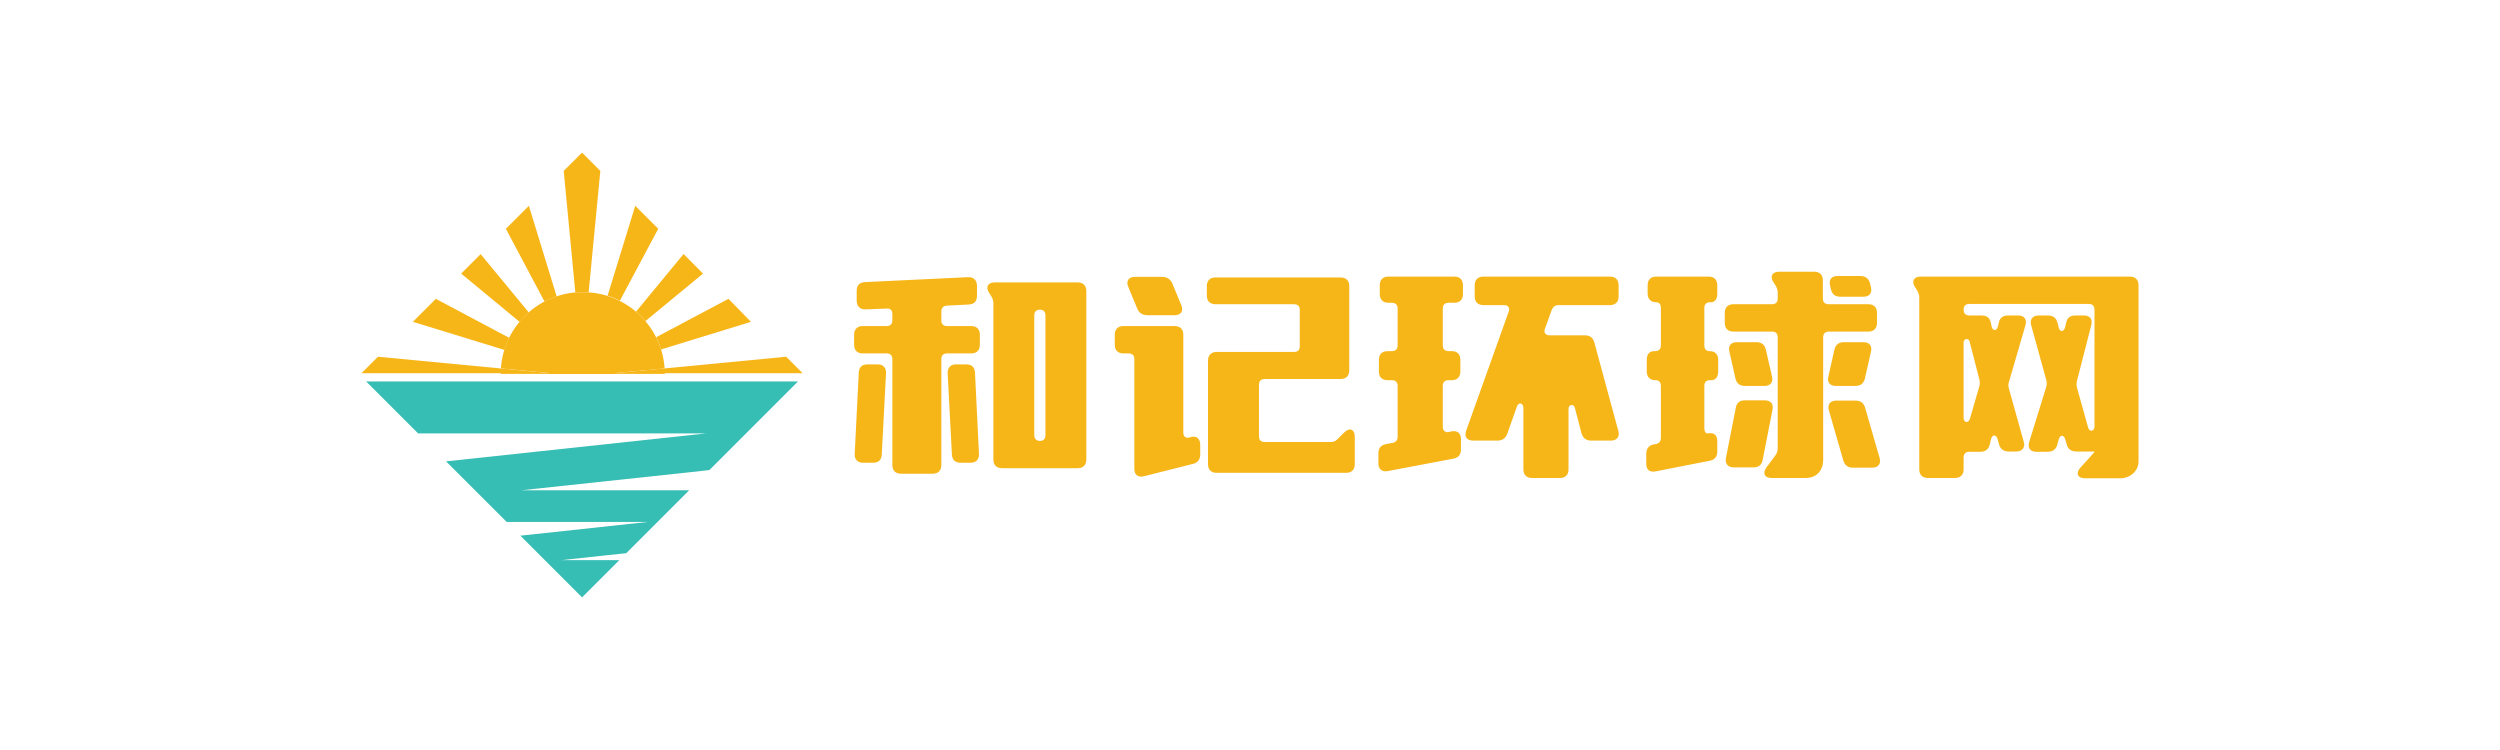 ﻿<svg data-v-0dd9719b="" version="1.0" xmlns="http://www.w3.org/2000/svg" xmlns:xlink="http://www.w3.org/1999/xlink" width="200" height="60" viewBox="0 0 340 250" preserveAspectRatio="xMidYMid slice" color-interpolation-filters="sRGB" style="margin: auto;">   <g data-v-0dd9719b="" fill="#f7b618" class="icon-text-wrapper icon-svg-group iconsvg" transform="translate(49.16,94.756)"><g class="iconsvg-imagesvg" transform="translate(0,0)"><g><rect fill="#f7b618" fill-opacity="0" stroke-width="2" x="0" y="0" width="60" height="60.489" class="image-rect"></rect> <svg x="0" y="0" width="60" height="60.489" filtersec="colorsb6663200403" class="image-svg-svg primary" style="overflow: visible;"><svg xmlns="http://www.w3.org/2000/svg" viewBox="0 0 58.9 59.38"><g><g><path d="M30.33 18.66l1.56-16.22L29.45 0 27 2.44l1.55 16.24h1c.35 0 .53-.04.78-.02zM22.35 7.1l-3.07 3.07 5.16 9.72a10.86 10.86 0 0 1 1.62-.69zM22.34 21.34l-6.43-7.79-2.6 2.6 7.81 6.45a10.69 10.69 0 0 1 1.22-1.26zM9.93 19.52l-3.07 3.07 12.23 3.75a10.78 10.78 0 0 1 .64-1.61zM52 22.59l-3-3.07-9.65 5.12a10.69 10.69 0 0 1 .65 1.64zM37.9 22.5l7.7-6.35-2.6-2.61-6.35 7.7a10.88 10.88 0 0 1 1.25 1.26zM39.62 10.17L36.55 7.1l-3.69 12a11 11 0 0 1 1.64.67z" fill="#f7b618"></path><path d="M40.47 28.81a11 11 0 0 0-.47-2.53 10.69 10.69 0 0 0-.67-1.64 11 11 0 0 0-2.68-3.4 10.85 10.85 0 0 0-6.31-2.58h-1.78a11 11 0 0 0-2.51.53 10.86 10.86 0 0 0-1.62.69 11 11 0 0 0-2.1 1.45 10.69 10.69 0 0 0-1.22 1.25 10.91 10.91 0 0 0-1.39 2.13 10.82 10.82 0 0 0-1.1 4.1l6.54.63h-6.55v.12H40.5v-.12h-6.77z" fill="#f7b618"></path><path fill="#f7b618" d="M56.7 27.25l-16.23 1.56-6.74.64H58.9l-2.2-2.2zM18.63 28.82L2.2 27.25 0 29.45h25.18l-6.55-.63z"></path><path fill="#36bdb4" d="M26.64 54.41l6.15-.66 2.56-.27 8.4-8.4H21.34l22.59-2.42 2.52-.28 11.83-11.83H.62l6.94 6.94h38.42L23.4 39.92l-12.11 1.3 8.1 8.09H38.2l-15.84 1.71-1.15.12 8.24 8.24 4.97-4.97h-7.78z"></path></g></g></svg></svg> <!----></g></g> <g transform="translate(67,16.199)"><g data-gra="path-name" fill-rule="" class="tp-name iconsvg-namesvg"><g transform="scale(1)"><g><path d="M32.63-26.33L21.37-26.33C20.43-26.33 20.07-25.71 20.58-24.93L20.9-24.42C21.09-24.07 21.17-23.83 21.17-23.48L21.17-2.23C21.17-1.49 21.6-1.06 22.34-1.06L32.63-1.06C33.38-1.06 33.81-1.49 33.81-2.23L33.81-25.16C33.81-25.9 33.38-26.33 32.63-26.33ZM17.73-27.04L3.72-26.37C2.97-26.33 2.58-25.94 2.58-25.2L2.58-23.83C2.58-23.09 3.05-22.62 3.8-22.66L6.65-22.77C7.16-22.81 7.43-22.54 7.43-22.03L7.43-21.17C7.43-20.66 7.16-20.39 6.65-20.39L3.4-20.39C2.66-20.39 2.23-19.96 2.23-19.21L2.23-17.84C2.23-17.1 2.66-16.67 3.4-16.67L6.65-16.67C7.16-16.67 7.43-16.4 7.43-15.89L7.43-1.49C7.43-0.74 7.87-0.31 8.61-0.31L12.91-0.31C13.66-0.31 14.09-0.74 14.09-1.49L14.09-15.89C14.09-16.4 14.36-16.67 14.87-16.67L18.16-16.67C18.9-16.67 19.33-17.1 19.33-17.84L19.33-19.21C19.33-19.96 18.9-20.39 18.16-20.39L14.87-20.39C14.36-20.39 14.09-20.66 14.09-21.17L14.09-22.38C14.09-22.85 14.36-23.13 14.83-23.17L17.8-23.32C18.55-23.36 18.94-23.75 18.94-24.5L18.94-25.87C18.94-26.61 18.47-27.08 17.73-27.04ZM2.86-14.05L2.31-3.01C2.27-2.27 2.7-1.8 3.44-1.8L4.77-1.8C5.52-1.8 5.95-2.15 5.99-2.93L6.57-13.97C6.61-14.71 6.18-15.18 5.44-15.18L4.07-15.18C3.33-15.18 2.9-14.83 2.86-14.05ZM14.95-13.97L15.53-2.93C15.57-2.15 16-1.8 16.75-1.8L18.08-1.8C18.82-1.8 19.25-2.27 19.21-3.01L18.67-14.05C18.63-14.83 18.2-15.18 17.45-15.18L16.08-15.18C15.34-15.18 14.91-14.71 14.95-13.97ZM26.73-5.56L26.73-21.83C26.73-22.34 27-22.62 27.51-22.62L27.51-22.62C27.98-22.62 28.25-22.34 28.25-21.83L28.25-5.56C28.25-5.05 27.98-4.77 27.51-4.77 27.04-4.77 26.73-5.05 26.73-5.56ZM50.36-15.69L50.36-1.6C50.36-0.86 50.79-0.43 51.53-0.43L69.14-0.43C69.89-0.43 70.32-0.86 70.32-1.6L70.32-5.32C70.32-6.38 69.61-6.65 68.87-5.91L67.97-5.01C67.66-4.7 67.42-4.62 67.03-4.62L58.07-4.62C57.56-4.62 57.29-4.89 57.29-5.4L57.29-12.4C57.29-12.91 57.56-13.19 58.07-13.19L68.4-13.19C69.14-13.19 69.57-13.62 69.57-14.36L69.57-25.83C69.57-26.57 69.14-27 68.4-27L51.38-27C50.63-27 50.2-26.57 50.2-25.83L50.2-24.53C50.2-23.79 50.63-23.36 51.38-23.36L62.06-23.36C62.57-23.36 62.84-23.09 62.84-22.58L62.84-17.65C62.84-17.14 62.57-16.87 62.06-16.87L51.53-16.87C50.79-16.87 50.36-16.43 50.36-15.69ZM49.3-2.93L49.3-4.27C49.3-5.09 48.76-5.52 47.97-5.28L47.86-5.24C47.35-5.09 47-5.36 47-5.91L47-19.21C47-19.96 46.57-20.39 45.82-20.39L38.86-20.39C38.11-20.39 37.68-19.96 37.68-19.21L37.68-17.84C37.68-17.1 38.11-16.67 38.86-16.67L39.56-16.67C40.07-16.67 40.34-16.4 40.34-15.89L40.34-0.98C40.34-0.16 40.85 0.23 41.63 0.04L48.29-1.64C48.95-1.8 49.3-2.23 49.3-2.93ZM39.52-25.71L40.73-22.77C40.97-22.19 41.44-21.87 42.1-21.87L45.82-21.87C46.68-21.87 47.07-22.42 46.72-23.24L45.51-26.18C45.23-26.77 44.8-27.08 44.14-27.08L40.42-27.08C39.56-27.08 39.17-26.53 39.52-25.71ZM101.62-19.13L96.81-19.13C96.26-19.13 95.99-19.49 96.18-20.03L97.12-22.62C97.28-23.01 97.59-23.24 98.02-23.24L105.03-23.24C105.77-23.24 106.2-23.67 106.2-24.42L106.2-25.94C106.2-26.69 105.77-27.12 105.03-27.12L87.81-27.12C87.07-27.12 86.63-26.69 86.63-25.94L86.63-24.42C86.63-23.67 87.07-23.24 87.81-23.24L90.63-23.24C91.17-23.24 91.45-22.89 91.25-22.34L85.46-6.14C85.19-5.32 85.58-4.81 86.44-4.81L89.69-4.81C90.35-4.81 90.82-5.09 91.06-5.75L92.35-9.39C92.58-10.1 93.25-9.98 93.25-9.23L93.25-0.9C93.25-0.16 93.68 0.27 94.42 0.27L98.22 0.27C98.96 0.27 99.39-0.16 99.39-0.9L99.39-9.16C99.39-9.74 100.1-9.86 100.25-9.27L101.15-5.83C101.35-5.13 101.82-4.81 102.48-4.81L105.14-4.81C105.97-4.81 106.4-5.36 106.16-6.14L102.91-18.12C102.72-18.82 102.29-19.13 101.62-19.13ZM73.6-15.81L73.6-14.2C73.6-13.46 74.03-13.03 74.78-13.03L75.37-13.03C75.87-13.03 76.15-12.76 76.15-12.25L76.15-5.36C76.15-4.89 75.91-4.58 75.44-4.5L74.58-4.34C73.88-4.19 73.53-3.8 73.53-3.09L73.53-1.72C73.53-0.94 74.03-0.51 74.82-0.67L83.7-2.35C84.4-2.47 84.76-2.9 84.76-3.6L84.76-5.01C84.76-5.83 84.25-6.22 83.47-6.07L83.15-5.99C82.64-5.87 82.29-6.14 82.29-6.69L82.29-12.25C82.29-12.76 82.57-13.03 83.07-13.03L83.5-13.03C84.25-13.03 84.68-13.46 84.68-14.2L84.68-15.81C84.68-16.55 84.25-16.98 83.5-16.98L83.07-16.98C82.57-16.98 82.29-17.26 82.29-17.77L82.29-22.77C82.29-23.28 82.57-23.56 83.07-23.56L83.86-23.56C84.6-23.56 85.03-23.99 85.03-24.73L85.03-25.94C85.03-26.69 84.6-27.12 83.86-27.12L74.9-27.12C74.15-27.12 73.72-26.69 73.72-25.94L73.72-24.73C73.72-23.99 74.15-23.56 74.9-23.56L75.37-23.56C75.87-23.56 76.15-23.28 76.15-22.77L76.15-17.77C76.15-17.26 75.87-16.98 75.37-16.98L74.78-16.98C74.03-16.98 73.6-16.55 73.6-15.81ZM131.67 0.27C133.04 0.27 134.02-0.67 134.02-2.19L134.02-18.86C134.02-19.37 134.3-19.64 134.8-19.64L140.17-19.64C140.91-19.64 141.34-20.07 141.34-20.82L141.34-22.19C141.34-22.93 140.91-23.36 140.17-23.36L134.77-23.36C134.26-23.36 133.98-23.63 133.98-24.14L133.98-26.61C133.98-27.35 133.55-27.78 132.81-27.78L128.03-27.78C127.1-27.78 126.74-27.16 127.25-26.37L127.57-25.87C127.76-25.51 127.84-25.28 127.84-24.93L127.84-24.14C127.84-23.63 127.57-23.36 127.06-23.36L121.81-23.36C121.07-23.36 120.64-22.93 120.64-22.19L120.64-20.82C120.64-20.07 121.07-19.64 121.81-19.64L127.06-19.64C127.57-19.64 127.84-19.37 127.84-18.86L127.84-3.8C127.84-3.44 127.76-3.13 127.53-2.82L126.31-1.17C125.73-0.35 126.04 0.27 127.02 0.27ZM110.03-15.81L110.03-14.2C110.03-13.46 110.47-13.03 111.21-13.03 111.68-13.03 111.95-12.76 111.95-12.25L111.95-5.2C111.95-4.73 111.72-4.42 111.25-4.34L110.97-4.3C110.31-4.15 109.96-3.72 109.96-3.01L109.96-1.64C109.96-0.82 110.47-0.47 111.25-0.63L118.57-2.07C119.27-2.19 119.62-2.62 119.62-3.33L119.62-4.77C119.62-5.6 119.11-5.95 118.33-5.79 118.02-5.75 117.86-6.07 117.86-6.57L117.86-12.25C117.86-12.76 118.13-13.03 118.64-13.03L118.8-13.03C119.39-13.03 119.74-13.46 119.74-14.2L119.74-15.81C119.74-16.55 119.31-16.98 118.57-16.98 118.1-16.98 117.86-17.26 117.86-17.77L117.86-22.85C117.86-23.36 118.13-23.63 118.64-23.63L118.76-23.63C119.31-23.63 119.62-24.07 119.62-24.81L119.62-25.94C119.62-26.69 119.19-27.12 118.45-27.12L111.33-27.12C110.58-27.12 110.15-26.69 110.15-25.94L110.15-24.81C110.15-24.07 110.58-23.63 111.33-23.63 111.72-23.63 111.95-23.36 111.95-22.85L111.95-17.77C111.95-17.26 111.68-16.98 111.17-16.98L111.01-16.98C110.39-16.98 110.03-16.55 110.03-15.81ZM125.8-2.23L127.13-9C127.29-9.78 126.9-10.29 126.08-10.29L123.38-10.29C122.67-10.29 122.24-9.94 122.13-9.23L120.8-2.47C120.64-1.68 121.07-1.17 121.85-1.17L124.55-1.17C125.26-1.17 125.69-1.53 125.8-2.23ZM141.69-2.47L139.73-9.27C139.54-9.94 139.11-10.25 138.44-10.25L135.78-10.25C134.96-10.25 134.57-9.7 134.8-8.92L136.76-2.11C136.96-1.45 137.39-1.13 138.05-1.13L140.71-1.13C141.53-1.13 141.93-1.68 141.69-2.47ZM139.7-13.27L140.52-16.9C140.71-17.69 140.32-18.2 139.5-18.2L136.84-18.2C136.13-18.2 135.7-17.84 135.55-17.18L134.73-13.54C134.53-12.76 134.92-12.25 135.74-12.25L138.4-12.25C139.11-12.25 139.54-12.6 139.7-13.27ZM127.06-13.54L126.23-17.18C126.08-17.84 125.65-18.2 124.94-18.2L122.28-18.2C121.46-18.2 121.07-17.69 121.27-16.9L122.09-13.27C122.24-12.6 122.67-12.25 123.38-12.25L126.04-12.25C126.86-12.25 127.25-12.76 127.06-13.54ZM140.52-25.67L140.4-26.18C140.24-26.84 139.77-27.2 139.07-27.2L135.98-27.2C135.16-27.2 134.77-26.73 134.96-25.9L135.08-25.4C135.23-24.69 135.67-24.38 136.37-24.38L139.5-24.38C140.32-24.38 140.71-24.89 140.52-25.67ZM157.89-20.78L157.81-20.43C157.66-19.64 157.03-19.68 156.91-20.43L156.83-20.78C156.72-21.48 156.29-21.83 155.58-21.83L153.9-21.83C153.39-21.83 153.12-22.11 153.12-22.62L153.12-22.62C153.12-23.13 153.39-23.4 153.9-23.4L170.14-23.4C170.65-23.4 170.92-23.13 170.92-22.62L170.92-6.69C170.92-6.07 170.22-5.95 170.06-6.57L168.57-11.9C168.46-12.29 168.46-12.52 168.53-12.91L170.49-20.54C170.69-21.33 170.3-21.83 169.47-21.83L168.3-21.83C167.6-21.83 167.17-21.48 167.05-20.78L166.93-20.27C166.77-19.53 166.19-19.53 166.03-20.27L165.91-20.78C165.76-21.44 165.33-21.83 164.62-21.83L163.33-21.83C162.51-21.83 162.08-21.29 162.31-20.5L164.35-13.11C164.43-12.76 164.47-12.48 164.35-12.09L162.04-4.62C161.8-3.8 162.2-3.29 163.02-3.29L164.54-3.29C165.25-3.29 165.72-3.64 165.87-4.3L166.03-4.89C166.23-5.67 166.77-5.67 166.97-4.89L167.13-4.34C167.28-3.68 167.75-3.33 168.46-3.33L170.92-3.33 170.92-3.29C170.92-3.29 170.8-3.09 170.53-2.82L169-1.13C168.34-0.39 168.61 0.31 169.63 0.31L174.48 0.31C175.73 0.31 176.91-0.67 176.91-1.96L176.91-25.94C176.91-26.69 176.48-27.12 175.73-27.12L147.29-27.12C146.35-27.12 146-26.49 146.5-25.71L146.82-25.2C147.01-24.85 147.09-24.61 147.09-24.26L147.09-0.9C147.09-0.16 147.52 0.27 148.27 0.27L151.94 0.27C152.69 0.27 153.12-0.16 153.12-0.9L153.12-2.5C153.12-3.01 153.39-3.29 153.9-3.29L155.39-3.29C156.09-3.29 156.52-3.64 156.68-4.3L156.83-4.93C156.99-5.71 157.58-5.71 157.77-4.93L157.93-4.34C158.09-3.68 158.56-3.33 159.26-3.33L160.28-3.33C161.1-3.33 161.53-3.87 161.3-4.66L159.3-11.82C159.18-12.21 159.18-12.44 159.3-12.83L161.53-20.5C161.77-21.29 161.37-21.83 160.55-21.83L159.14-21.83C158.44-21.83 158.01-21.48 157.89-20.78ZM153.94-18.27L155.27-13.11C155.35-12.72 155.35-12.48 155.23-12.09L153.98-7.79C153.78-7.12 153.12-7.24 153.12-7.9L153.12-18.16C153.12-18.7 153.82-18.82 153.94-18.27Z" transform="translate(-2.23, 27.78)"></path></g> <!----> <!----> <!----> <!----> <!----> <!----> <!----></g></g> <!----></g></g><defs v-gra="od"></defs><style>.tp-name,.tp-slogan{animation:logo-animation 5s ease-in infinite}@keyframes logo-animation{0%{opacity:.2}10%{opacity:.4}20%{opacity:.6}30%{opacity:.8}40%{opacity:1}50%{opacity:1}60%{opacity:.8}70%{opacity:.6}80%{opacity:.4}100%{opacity:.2}}</style></svg>